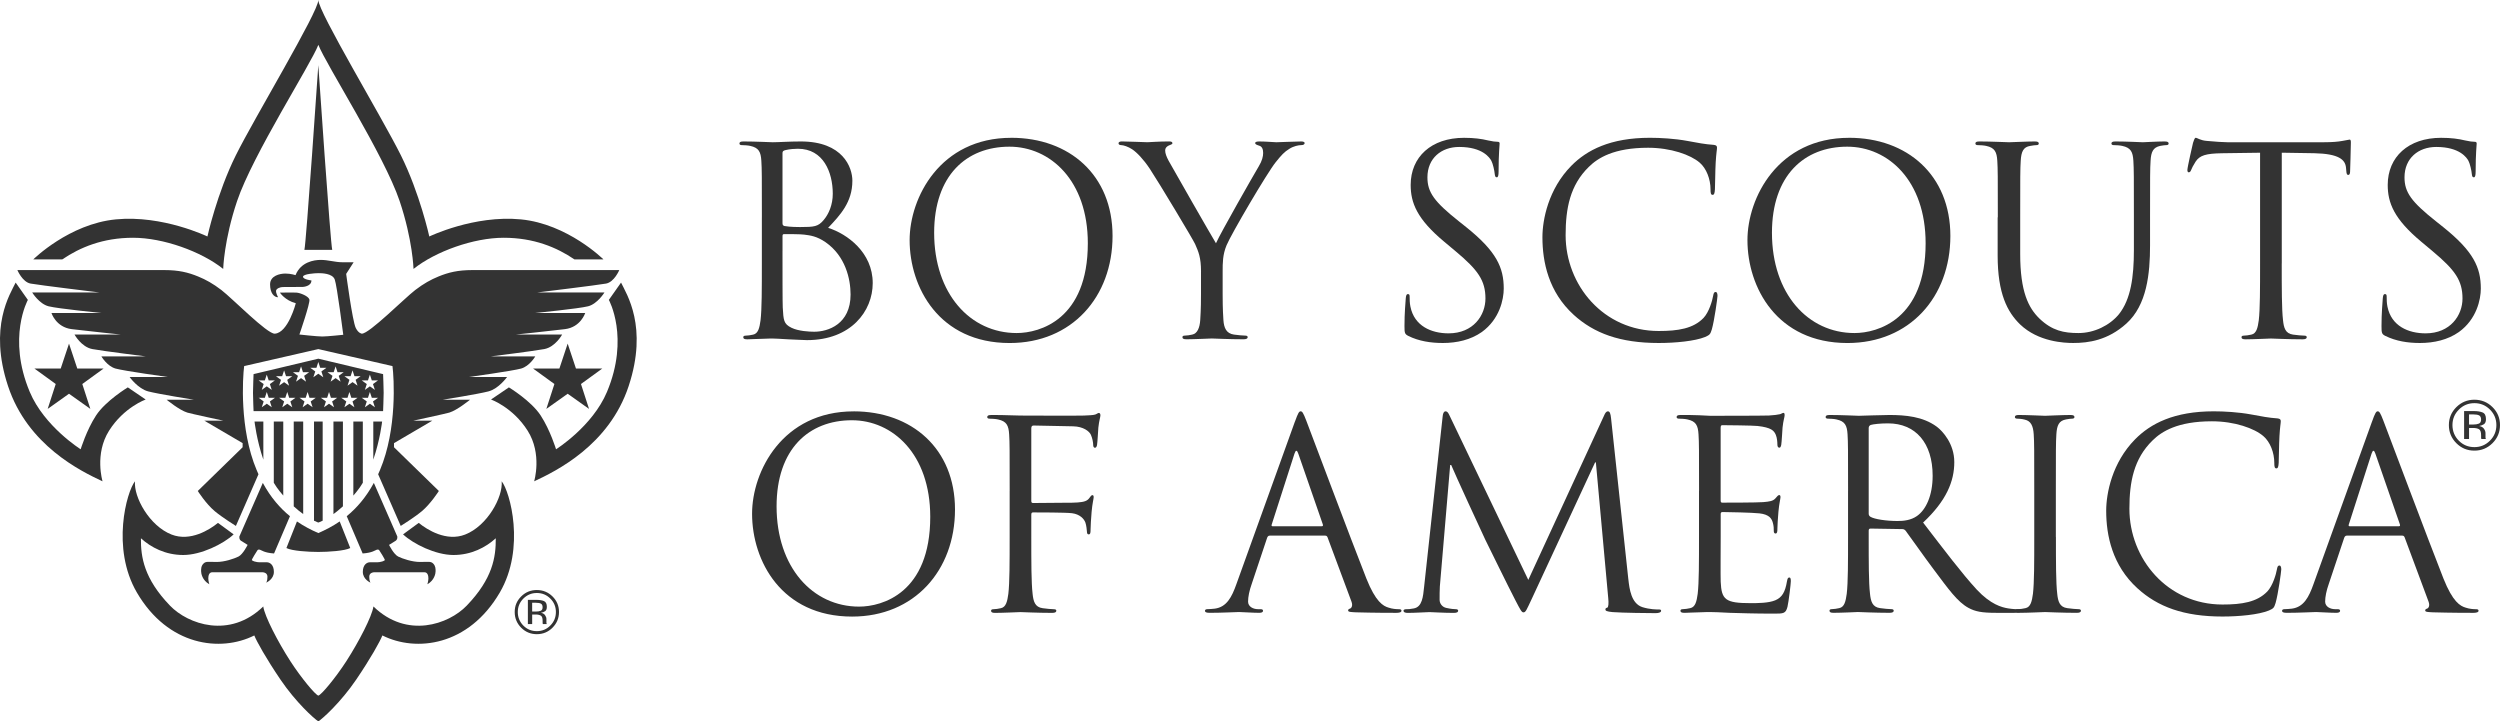 <?xml version="1.0" encoding="UTF-8"?> <svg xmlns="http://www.w3.org/2000/svg" width="201" height="58" viewBox="0 0 201 58" fill="none"><g id="Boy_Scouts_of_America" clip-path="url(#clip0_2107_280)"><path id="Vector" d="M48.952 24.111L49.932 22.719C50.371 23.638 52.121 26.269 50.545 31.039C48.97 35.809 44.696 37.879 42.946 38.698C42.946 38.698 43.611 36.504 42.421 34.626C41.231 32.745 39.48 32.12 39.48 32.12L40.916 31.145C40.916 31.145 42.703 32.224 43.472 33.407C44.242 34.59 44.706 36.122 44.706 36.122C44.706 36.122 47.635 34.286 48.801 31.509C50.634 27.141 48.952 24.113 48.952 24.113V24.111Z" fill="#333333"></path><path id="Vector_2" d="M45.641 27.627L44.976 29.629H42.857L44.574 30.874L43.926 32.876L45.641 31.657L47.358 32.876L46.71 30.874L48.425 29.629H46.306L45.641 27.627Z" fill="#333333"></path><path id="Vector_3" d="M25.595 3.607C25 5.155 20.309 12.466 19.065 16.157C18.009 19.286 17.945 21.622 17.945 21.622C16.176 20.211 13.113 19.116 10.697 19.116C8.281 19.116 6.442 19.881 5.009 20.855H2.677C2.677 20.855 5.55 18.003 9.314 17.638C13.079 17.272 16.677 19.014 16.677 19.014C16.677 19.014 17.439 15.55 18.962 12.484C20.484 9.421 25.595 0.969 25.595 0C25.595 0.969 30.707 9.421 32.23 12.484C33.754 15.547 34.516 19.014 34.516 19.014C34.516 19.014 38.114 17.272 41.878 17.638C45.643 18.003 48.515 20.855 48.515 20.855H46.184C44.751 19.881 42.911 19.116 40.495 19.116C38.079 19.116 35.014 20.213 33.247 21.622C33.247 21.622 33.181 19.286 32.128 16.157C30.884 12.466 26.192 5.157 25.597 3.607H25.595Z" fill="#333333"></path><path id="Vector_4" d="M2.239 24.111L1.258 22.719C0.82 23.638 -0.931 26.269 0.645 31.039C2.221 35.809 6.494 37.879 8.245 38.698C8.245 38.698 7.58 36.504 8.77 34.626C9.959 32.745 11.712 32.12 11.712 32.12L10.277 31.145C10.277 31.145 8.49 32.224 7.72 33.407C6.95 34.59 6.486 36.122 6.486 36.122C6.486 36.122 3.558 34.286 2.392 31.509C0.559 27.141 2.241 24.113 2.241 24.113L2.239 24.111Z" fill="#333333"></path><path id="Vector_5" d="M5.548 27.627L6.213 29.629H8.331L6.617 30.874L7.264 32.876L5.548 31.657L3.833 32.876L4.48 30.874L2.764 29.629H4.882L5.548 27.627Z" fill="#333333"></path><path id="Vector_6" d="M25.595 57.999C25.242 57.779 23.78 56.453 22.55 54.64C21.383 52.92 20.625 51.553 20.446 51.09C17.728 52.453 13.515 51.943 11.003 47.635C8.922 44.066 10.189 39.514 10.854 38.697C10.739 39.96 12.01 42.284 13.797 42.979C15.296 43.565 16.844 42.598 17.525 42.04L18.785 42.963C17.963 43.733 16.165 44.622 14.731 44.622C13.298 44.622 12.13 44.008 11.33 43.277C11.316 44.792 11.576 46.52 13.668 48.694C15.113 50.195 18.474 51.383 21.165 48.76C21.284 49.557 22.333 51.591 23.346 53.16C24.225 54.52 25.362 55.875 25.595 55.927C25.829 55.875 26.966 54.52 27.845 53.16C28.856 51.591 29.907 49.557 30.025 48.76C32.717 51.383 36.08 50.197 37.523 48.694C39.615 46.52 39.872 44.792 39.86 43.277C39.058 44.008 37.891 44.622 36.459 44.622C35.028 44.622 33.229 43.735 32.405 42.963L33.666 42.04C34.349 42.598 35.895 43.565 37.394 42.979C39.181 42.284 40.449 39.96 40.335 38.697C41 39.514 42.266 44.068 40.186 47.635C37.673 51.943 33.461 52.453 30.743 51.09C30.564 51.555 29.806 52.922 28.639 54.64C27.408 56.453 25.945 57.779 25.593 57.999H25.595Z" fill="#333333"></path><path id="Vector_7" d="M23.312 41.502C22.52 40.858 21.77 40.005 21.131 38.826L19.25 43.122C19.25 43.122 19.228 43.17 19.25 43.282C19.272 43.394 19.356 43.464 19.356 43.464L19.909 43.809C19.909 43.809 19.535 44.571 19.171 44.749C18.808 44.926 18.056 45.182 17.415 45.182C16.773 45.182 16.558 45.112 16.361 45.31C16.162 45.508 16.169 45.748 16.169 45.928C16.169 46.107 16.261 46.653 16.83 46.975C16.83 46.975 16.747 46.705 16.747 46.513C16.747 46.321 16.788 46.008 17.073 46.008H21.053C21.053 46.008 21.503 45.986 21.503 46.363C21.503 46.741 21.398 46.847 21.398 46.847C21.398 46.847 22.02 46.587 22.02 45.98C22.02 45.372 21.658 45.208 21.463 45.208H20.926C20.926 45.208 20.498 45.222 20.251 45.042C20.203 45.006 20.675 44.277 20.701 44.239C20.701 44.239 20.755 44.151 20.898 44.197C21.041 44.243 21.256 44.445 22.034 44.499L23.314 41.5L23.312 41.502Z" fill="#333333"></path><path id="Vector_8" d="M21.173 36.956C20.627 35.361 20.464 33.889 20.464 33.889H21.173V36.956Z" fill="#333333"></path><path id="Vector_9" d="M22.013 38.814C22.162 39.062 22.323 39.298 22.5 39.515C22.592 39.631 22.685 39.741 22.775 39.845V33.889H22.013V38.812V38.814Z" fill="#333333"></path><path id="Vector_10" d="M23.616 40.71C23.889 40.96 24.144 41.164 24.377 41.332V33.889H23.616V40.71Z" fill="#333333"></path><path id="Vector_11" d="M27.875 41.502C28.667 40.858 29.416 40.005 30.058 38.826L31.939 43.122C31.939 43.122 31.961 43.17 31.939 43.282C31.917 43.394 31.832 43.464 31.832 43.464L31.28 43.809C31.28 43.809 31.654 44.571 32.017 44.749C32.381 44.926 33.133 45.182 33.776 45.182C34.419 45.182 34.632 45.112 34.829 45.31C35.026 45.508 35.022 45.748 35.022 45.928C35.022 46.107 34.93 46.653 34.361 46.975C34.361 46.975 34.443 46.705 34.443 46.513C34.443 46.321 34.403 46.008 34.118 46.008H30.138C30.138 46.008 29.688 45.986 29.688 46.363C29.688 46.741 29.792 46.847 29.792 46.847C29.792 46.847 29.171 46.587 29.171 45.98C29.171 45.372 29.533 45.208 29.728 45.208H30.265C30.265 45.208 30.693 45.222 30.94 45.042C30.988 45.006 30.516 44.277 30.49 44.239C30.49 44.239 30.436 44.151 30.293 44.197C30.15 44.243 29.935 44.445 29.157 44.499L27.877 41.5L27.875 41.502Z" fill="#333333"></path><path id="Vector_12" d="M25.593 44.376C26.407 44.376 27.726 44.29 28.16 44.062L27.312 41.924C26.743 42.313 26.164 42.611 25.593 42.859C25.023 42.611 24.444 42.313 23.875 41.924L23.027 44.062C23.461 44.292 24.779 44.376 25.593 44.376Z" fill="#333333"></path><path id="Vector_13" d="M22.092 26.827C21.489 26.865 18.683 23.998 17.803 23.32C17.125 22.801 16.546 22.481 15.937 22.233C15.123 21.899 14.367 21.714 13.208 21.714H1.397C1.397 21.714 1.799 22.677 2.456 22.799C3.114 22.921 7.98 23.512 7.98 23.512H2.587C2.587 23.512 3.148 24.435 3.909 24.627C4.671 24.819 8.173 25.166 8.173 25.166H4.137C4.137 25.166 4.496 26.307 5.765 26.463C7.035 26.619 9.738 26.899 9.738 26.899H5.992C5.992 26.899 6.535 27.9 7.427 28.066C8.319 28.232 11.742 28.657 11.742 28.657H8.153C8.153 28.657 8.609 29.441 9.29 29.632C9.974 29.824 13.493 30.312 13.493 30.312H10.42C10.42 30.312 11.085 31.251 11.917 31.469C12.749 31.686 15.586 32.138 15.586 32.138H13.397C13.397 32.138 14.412 32.973 15.061 33.173C15.35 33.263 17.953 33.821 17.953 33.821H16.426L19.507 35.627V35.959L15.901 39.475C15.901 39.475 16.562 40.514 17.272 41.104C17.883 41.613 18.966 42.285 18.966 42.285L20.781 38.13C20.729 38.019 20.679 37.903 20.631 37.785C19.242 34.494 19.511 30.364 19.63 29.433L25.593 28.066L31.555 29.433C31.676 30.364 31.943 34.494 30.554 37.785C30.504 37.903 30.453 38.017 30.403 38.13L32.218 42.285C32.218 42.285 33.3 41.613 33.913 41.104C34.622 40.512 35.284 39.475 35.284 39.475L31.678 35.959V35.627L34.759 33.821H33.231C33.231 33.821 35.836 33.261 36.126 33.173C36.773 32.973 37.79 32.138 37.79 32.138H35.601C35.601 32.138 38.437 31.686 39.269 31.469C40.102 31.251 40.767 30.312 40.767 30.312H37.694C37.694 30.312 41.213 29.824 41.897 29.632C42.58 29.441 43.034 28.657 43.034 28.657H39.444C39.444 28.657 42.867 28.232 43.76 28.066C44.652 27.9 45.195 26.899 45.195 26.899H41.448C41.448 26.899 44.154 26.621 45.422 26.463C46.692 26.307 47.05 25.166 47.05 25.166H43.014C43.014 25.166 46.515 24.819 47.277 24.627C48.039 24.435 48.6 23.512 48.6 23.512H43.207C43.207 23.512 48.075 22.921 48.73 22.799C49.388 22.677 49.79 21.714 49.79 21.714H37.977C36.817 21.714 36.061 21.899 35.247 22.233C34.638 22.483 34.059 22.801 33.382 23.32C32.502 23.998 29.696 26.827 29.093 26.827C29.093 26.827 28.825 26.813 28.604 26.369C28.337 25.834 27.832 22.021 27.832 22.021L28.433 21.084H27.491C26.962 21.084 26.369 20.896 25.796 20.896C25.224 20.896 24.188 21.066 23.76 22.121C23.76 22.121 23.384 21.994 22.946 21.994C22.508 21.994 21.714 22.163 21.714 22.867C21.714 23.57 22.036 23.9 22.357 23.9C22.357 23.9 22.164 23.548 22.197 23.366C22.229 23.184 22.55 23.078 22.733 23.078C22.916 23.078 24.341 23.069 24.341 23.069C24.341 23.069 25.039 23.037 25.039 22.547C25.039 22.547 24.363 22.473 24.363 22.249C24.363 22.025 25.338 21.962 25.595 21.962C25.853 21.962 26.731 21.971 26.914 22.473C27.097 22.974 27.599 26.917 27.599 26.917C27.599 26.917 26.303 27.055 25.905 27.055C25.507 27.055 24.072 26.895 24.072 26.895C24.072 26.895 24.95 24.359 24.876 24.081C24.801 23.804 24.126 23.548 23.857 23.528C23.589 23.506 22.506 23.528 22.506 23.528C22.506 23.528 22.902 24.145 23.782 24.381C23.782 24.381 23.169 26.759 22.094 26.827H22.092Z" fill="#333333"></path><path id="Vector_14" d="M30.013 36.956C30.56 35.361 30.723 33.889 30.723 33.889H30.013V36.956Z" fill="#333333"></path><path id="Vector_15" d="M29.171 38.814C29.023 39.062 28.862 39.298 28.685 39.515C28.592 39.631 28.5 39.741 28.409 39.845V33.889H29.171V38.812V38.814Z" fill="#333333"></path><path id="Vector_16" d="M27.569 40.71C27.296 40.96 27.041 41.164 26.809 41.332V33.889H27.571V40.71H27.569Z" fill="#333333"></path><path id="Vector_17" d="M25.593 42.013C25.593 42.013 25.72 41.973 25.943 41.863V33.891H25.246V41.863C25.469 41.973 25.595 42.013 25.595 42.013H25.593Z" fill="#333333"></path><path id="Vector_18" d="M44.423 50.467C44.075 50.814 43.653 50.988 43.161 50.988C42.668 50.988 42.248 50.814 41.902 50.467C41.557 50.119 41.382 49.699 41.382 49.206C41.382 48.712 41.555 48.301 41.902 47.955C42.25 47.609 42.668 47.438 43.159 47.438C43.649 47.438 44.073 47.609 44.421 47.953C44.769 48.297 44.944 48.714 44.944 49.206C44.944 49.697 44.769 50.117 44.421 50.465L44.423 50.467ZM42.077 48.127C41.78 48.427 41.631 48.786 41.631 49.208C41.631 49.63 41.78 49.995 42.075 50.295C42.371 50.595 42.733 50.744 43.161 50.744C43.589 50.744 43.947 50.595 44.246 50.293C44.546 49.993 44.694 49.63 44.694 49.206C44.694 48.782 44.546 48.423 44.246 48.125C43.947 47.825 43.587 47.677 43.161 47.677C42.735 47.677 42.379 47.827 42.077 48.127ZM43.127 48.229C43.374 48.229 43.575 48.261 43.731 48.325C43.888 48.389 43.967 48.544 43.967 48.79C43.967 48.964 43.916 49.082 43.818 49.146C43.719 49.208 43.609 49.25 43.488 49.27C43.641 49.294 43.754 49.358 43.824 49.462C43.896 49.566 43.932 49.665 43.932 49.763V50.051C43.932 50.099 43.939 50.133 43.953 50.153L43.967 50.177H43.643C43.643 50.177 43.639 50.159 43.639 50.151C43.639 50.143 43.635 50.139 43.635 50.135L43.627 50.073V49.917C43.627 49.693 43.577 49.551 43.478 49.494C43.38 49.436 43.239 49.406 43.058 49.406H42.787V50.175H42.441V48.227H43.127V48.229ZM43.494 48.535C43.408 48.486 43.269 48.462 43.078 48.462H42.785V49.168H43.096C43.241 49.168 43.368 49.148 43.47 49.106C43.575 49.066 43.625 48.97 43.625 48.82C43.625 48.682 43.581 48.586 43.494 48.535Z" fill="#333333"></path><path id="Vector_19" d="M30.801 30.079L25.593 28.838L20.386 30.079C20.386 30.079 20.341 31.208 20.341 31.579C20.341 31.951 20.386 33.054 20.386 33.054H30.801C30.801 33.054 30.846 31.953 30.846 31.579C30.846 31.206 30.801 30.079 30.801 30.079ZM21.851 32.744L21.449 32.459L21.047 32.744L21.2 32.277L20.798 31.985H21.294L21.449 31.515L21.606 31.985H22.102L21.7 32.277L21.851 32.744ZM21.698 30.878L21.849 31.348L21.447 31.062L21.045 31.348L21.198 30.878L20.796 30.586H21.292L21.447 30.117L21.604 30.586H22.1L21.698 30.878ZM22.189 30.249H22.685L22.842 29.779L22.998 30.249H23.495L23.093 30.54L23.244 31.01L22.842 30.724L22.44 31.01L22.593 30.54L22.191 30.249H22.189ZM23.497 32.744L23.095 32.459L22.693 32.744L22.846 32.277L22.444 31.985H22.94L23.095 31.515L23.252 31.985H23.748L23.346 32.277L23.499 32.744H23.497ZM23.551 29.925H24.048L24.204 29.455L24.359 29.925H24.856L24.454 30.217L24.607 30.686L24.204 30.4L23.802 30.686L23.955 30.217L23.553 29.925H23.551ZM25.133 32.744L24.731 32.459L24.329 32.744L24.482 32.277L24.08 31.985H24.576L24.731 31.515L24.886 31.985H25.382L24.98 32.277L25.133 32.744ZM25.193 30.332L25.346 29.863L24.944 29.571H25.441L25.593 29.102L25.746 29.571H26.243L25.841 29.863L25.993 30.332L25.593 30.047L25.193 30.332ZM26.856 32.744L26.454 32.459L26.052 32.744L26.204 32.277L25.802 31.985H26.299L26.454 31.515L26.608 31.985H27.105L26.703 32.277L26.856 32.744ZM26.982 30.4L26.58 30.686L26.733 30.217L26.331 29.925H26.828L26.982 29.455L27.137 29.925H27.634L27.232 30.217L27.384 30.686L26.982 30.4ZM28.494 32.744L28.092 32.459L27.69 32.744L27.843 32.277L27.441 31.985H27.937L28.092 31.515L28.247 31.985H28.743L28.341 32.277L28.494 32.744ZM28.747 31.008L28.345 30.722L27.943 31.008L28.094 30.538L27.692 30.247H28.188L28.343 29.777L28.498 30.247H28.994L28.592 30.538L28.745 31.008H28.747ZM30.14 32.744L29.738 32.459L29.336 32.744L29.489 32.277L29.087 31.985H29.583L29.738 31.515L29.895 31.985H30.391L29.989 32.277L30.142 32.744H30.14ZM29.987 30.878L30.14 31.348L29.738 31.062L29.336 31.348L29.489 30.878L29.087 30.586H29.583L29.738 30.117L29.895 30.586H30.391L29.989 30.878H29.987Z" fill="#333333"></path><path id="Vector_20" d="M25.591 5.229C25.591 5.229 26.568 19.577 26.711 20.089H24.474C24.617 19.577 25.593 5.229 25.593 5.229H25.589H25.591Z" fill="#333333"></path><g id="Group"><path id="Vector_21" d="M61.255 17.475C61.255 14.192 61.255 13.603 61.212 12.93C61.17 12.214 61.005 11.877 60.322 11.731C60.155 11.689 59.803 11.667 59.617 11.667C59.534 11.667 59.45 11.625 59.45 11.541C59.45 11.415 59.554 11.373 59.781 11.373C60.714 11.373 62.02 11.437 62.125 11.437C62.623 11.437 63.431 11.373 64.384 11.373C67.785 11.373 68.531 13.477 68.531 14.53C68.531 16.256 67.556 17.288 66.581 18.319C68.115 18.802 70.167 20.297 70.167 22.758C70.167 25.01 68.426 27.346 64.881 27.346C64.654 27.346 63.99 27.304 63.387 27.282C62.786 27.24 62.205 27.218 62.123 27.218C62.081 27.218 61.729 27.218 61.293 27.24C60.879 27.24 60.402 27.282 60.091 27.282C59.864 27.282 59.759 27.24 59.759 27.114C59.759 27.05 59.801 26.988 59.926 26.988C60.113 26.988 60.362 26.947 60.547 26.905C60.961 26.821 61.066 26.357 61.148 25.748C61.253 24.864 61.253 23.202 61.253 21.182V17.477L61.255 17.475ZM62.913 17.939C62.913 18.087 62.955 18.129 63.058 18.171C63.182 18.193 63.556 18.255 64.322 18.255C65.484 18.255 65.773 18.213 66.209 17.707C66.645 17.202 66.955 16.444 66.955 15.581C66.955 13.835 66.187 11.96 64.157 11.96C63.93 11.96 63.494 11.982 63.162 12.066C62.975 12.108 62.913 12.172 62.913 12.298V17.939ZM62.913 20.169C62.913 21.789 62.913 24.399 62.933 24.715C62.995 25.746 62.995 26.041 63.639 26.355C64.197 26.629 65.09 26.671 65.464 26.671C66.583 26.671 68.386 26.061 68.386 23.682C68.386 22.419 67.972 20.588 66.376 19.474C65.671 18.99 65.152 18.926 64.656 18.864C64.386 18.822 63.349 18.822 63.04 18.822C62.957 18.822 62.915 18.864 62.915 18.97V20.169H62.913Z" fill="#333333"></path><path id="Vector_22" d="M81.302 11.078C85.968 11.078 89.449 14.067 89.449 18.971C89.449 23.874 86.173 27.579 81.178 27.579C75.498 27.579 73.134 23.097 73.134 19.308C73.134 15.9 75.58 11.08 81.302 11.08V11.078ZM81.739 26.777C83.604 26.777 87.461 25.683 87.461 19.558C87.461 14.507 84.434 11.793 81.16 11.793C77.698 11.793 75.106 14.109 75.106 18.717C75.106 23.62 78.008 26.777 81.741 26.777H81.739Z" fill="#333333"></path><path id="Vector_23" d="M96.562 21.831C96.562 20.694 96.355 20.233 96.086 19.621C95.941 19.286 93.163 14.654 92.438 13.561C91.919 12.782 91.401 12.256 91.029 12.005C90.717 11.795 90.323 11.667 90.136 11.667C90.032 11.667 89.929 11.625 89.929 11.519C89.929 11.435 90.012 11.371 90.199 11.371C90.593 11.371 92.148 11.435 92.251 11.435C92.396 11.435 93.184 11.371 93.992 11.371C94.219 11.371 94.261 11.435 94.261 11.519C94.261 11.603 94.136 11.625 93.949 11.709C93.783 11.793 93.68 11.919 93.68 12.088C93.68 12.34 93.785 12.594 93.949 12.91C94.281 13.519 97.391 18.95 97.764 19.559C98.158 18.676 100.791 14.067 101.206 13.371C101.475 12.93 101.557 12.572 101.557 12.298C101.557 12.005 101.475 11.773 101.226 11.709C101.039 11.645 100.914 11.603 100.914 11.499C100.914 11.415 101.039 11.373 101.246 11.373C101.784 11.373 102.448 11.437 102.615 11.437C102.739 11.437 104.231 11.373 104.625 11.373C104.769 11.373 104.894 11.415 104.894 11.499C104.894 11.605 104.789 11.667 104.625 11.667C104.397 11.667 104.003 11.751 103.672 11.96C103.258 12.212 103.029 12.466 102.572 13.034C101.889 13.875 98.987 18.82 98.613 19.725C98.301 20.483 98.301 21.136 98.301 21.829V23.64C98.301 23.975 98.301 24.86 98.363 25.744C98.406 26.353 98.591 26.817 99.214 26.901C99.503 26.943 99.959 26.985 100.146 26.985C100.271 26.985 100.313 27.049 100.313 27.11C100.313 27.216 100.209 27.278 99.981 27.278C98.842 27.278 97.535 27.214 97.431 27.214C97.326 27.214 96.022 27.278 95.399 27.278C95.171 27.278 95.067 27.236 95.067 27.11C95.067 27.047 95.109 26.985 95.234 26.985C95.421 26.985 95.67 26.943 95.855 26.901C96.269 26.817 96.456 26.353 96.498 25.744C96.56 24.86 96.56 23.975 96.56 23.64V21.829L96.562 21.831Z" fill="#333333"></path><path id="Vector_24" d="M113.231 27.009C112.942 26.861 112.92 26.777 112.92 26.21C112.92 25.157 113.002 24.316 113.024 23.98C113.044 23.748 113.087 23.644 113.191 23.644C113.316 23.644 113.336 23.708 113.336 23.876C113.336 24.066 113.336 24.36 113.398 24.655C113.71 26.212 115.076 26.801 116.465 26.801C118.455 26.801 119.43 25.349 119.43 24.002C119.43 22.549 118.829 21.708 117.046 20.214L116.114 19.434C113.917 17.604 113.418 16.299 113.418 14.869C113.418 12.617 115.076 11.08 117.71 11.08C118.518 11.08 119.119 11.164 119.637 11.29C120.031 11.374 120.198 11.396 120.363 11.396C120.528 11.396 120.57 11.438 120.57 11.544C120.57 11.649 120.487 12.343 120.487 13.774C120.487 14.109 120.445 14.257 120.343 14.257C120.218 14.257 120.198 14.151 120.176 13.983C120.156 13.732 120.031 13.162 119.906 12.93C119.782 12.699 119.223 11.815 117.316 11.815C115.884 11.815 114.765 12.721 114.765 14.257C114.765 15.456 115.304 16.213 117.293 17.792L117.874 18.255C120.321 20.212 120.901 21.516 120.901 23.201C120.901 24.064 120.57 25.663 119.139 26.694C118.246 27.325 117.129 27.577 116.007 27.577C115.032 27.577 114.079 27.429 113.229 27.009H113.231Z" fill="#333333"></path><path id="Vector_25" d="M126.519 25.305C124.509 23.475 124.011 21.075 124.011 19.075C124.011 17.664 124.487 15.202 126.333 13.33C127.577 12.067 129.464 11.078 132.656 11.078C133.486 11.078 134.646 11.142 135.663 11.33C136.451 11.478 137.114 11.604 137.777 11.646C138.005 11.668 138.047 11.752 138.047 11.877C138.047 12.045 137.985 12.299 137.942 13.056C137.9 13.752 137.9 14.909 137.88 15.224C137.86 15.54 137.818 15.666 137.693 15.666C137.548 15.666 137.526 15.518 137.526 15.224C137.526 14.403 137.195 13.54 136.656 13.078C135.93 12.447 134.334 11.879 132.509 11.879C129.752 11.879 128.467 12.701 127.742 13.416C126.228 14.889 125.876 16.763 125.876 18.909C125.876 22.929 128.923 26.612 133.359 26.612C134.915 26.612 136.137 26.422 136.967 25.559C137.404 25.095 137.673 24.17 137.735 23.79C137.777 23.558 137.818 23.475 137.942 23.475C138.047 23.475 138.087 23.622 138.087 23.79C138.087 23.938 137.838 25.768 137.631 26.484C137.506 26.883 137.464 26.925 137.092 27.093C136.262 27.429 134.688 27.577 133.359 27.577C130.25 27.577 128.156 26.797 126.517 25.305H126.519Z" fill="#333333"></path><path id="Vector_26" d="M148.662 11.078C153.327 11.078 156.81 14.067 156.81 18.971C156.81 23.874 153.534 27.579 148.539 27.579C142.859 27.579 140.495 23.097 140.495 19.308C140.495 15.9 142.941 11.08 148.664 11.08L148.662 11.078ZM149.098 26.777C150.963 26.777 154.82 25.683 154.82 19.558C154.82 14.507 151.793 11.793 148.519 11.793C145.058 11.793 142.465 14.109 142.465 18.717C142.465 23.62 145.367 26.777 149.1 26.777H149.098Z" fill="#333333"></path><path id="Vector_27" d="M160.625 17.475C160.625 14.192 160.625 13.603 160.583 12.93C160.541 12.214 160.376 11.877 159.692 11.731C159.526 11.689 159.174 11.667 158.987 11.667C158.904 11.667 158.82 11.625 158.82 11.541C158.82 11.415 158.925 11.373 159.152 11.373C160.084 11.373 161.349 11.437 161.536 11.437C161.722 11.437 162.967 11.373 163.588 11.373C163.815 11.373 163.919 11.415 163.919 11.541C163.919 11.625 163.837 11.667 163.753 11.667C163.608 11.667 163.483 11.689 163.234 11.731C162.673 11.815 162.508 12.194 162.466 12.93C162.424 13.603 162.424 14.192 162.424 17.475V20.421C162.424 23.452 163.087 24.757 163.98 25.62C164.995 26.587 165.929 26.777 167.109 26.777C168.374 26.777 169.618 26.167 170.363 25.262C171.316 24.063 171.565 22.273 171.565 20.107V17.475C171.565 14.192 171.565 13.603 171.523 12.93C171.481 12.214 171.316 11.877 170.631 11.731C170.466 11.689 170.112 11.667 169.925 11.667C169.843 11.667 169.758 11.625 169.758 11.541C169.758 11.415 169.863 11.373 170.09 11.373C171.023 11.373 172.162 11.437 172.287 11.437C172.432 11.437 173.407 11.373 174.028 11.373C174.255 11.373 174.359 11.415 174.359 11.541C174.359 11.625 174.277 11.667 174.193 11.667C174.048 11.667 173.923 11.689 173.674 11.731C173.115 11.857 172.948 12.194 172.906 12.93C172.864 13.603 172.864 14.192 172.864 17.475V19.727C172.864 21.999 172.615 24.525 170.956 26.019C169.463 27.366 167.909 27.576 166.685 27.576C165.98 27.576 163.887 27.492 162.414 26.081C161.399 25.092 160.611 23.62 160.611 20.547V17.473L160.625 17.475Z" fill="#333333"></path><path id="Vector_28" d="M183.451 21.181C183.451 23.201 183.451 24.863 183.555 25.747C183.618 26.356 183.742 26.82 184.363 26.903C184.653 26.945 185.109 26.987 185.296 26.987C185.421 26.987 185.463 27.051 185.463 27.113C185.463 27.219 185.358 27.281 185.131 27.281C183.991 27.281 182.685 27.217 182.58 27.217C182.476 27.217 181.171 27.281 180.548 27.281C180.321 27.281 180.217 27.239 180.217 27.113C180.217 27.049 180.259 26.987 180.383 26.987C180.57 26.987 180.82 26.945 181.005 26.903C181.419 26.82 181.523 26.356 181.606 25.747C181.71 24.863 181.71 23.201 181.71 21.181V12.279L178.643 12.321C177.358 12.343 176.86 12.489 176.528 12.994C176.301 13.352 176.239 13.5 176.177 13.646C176.114 13.814 176.052 13.855 175.97 13.855C175.907 13.855 175.865 13.792 175.865 13.666C175.865 13.456 176.279 11.646 176.321 11.478C176.363 11.352 176.446 11.078 176.528 11.078C176.673 11.078 176.88 11.288 177.441 11.33C178.042 11.394 178.83 11.436 179.079 11.436H186.854C187.517 11.436 187.993 11.394 188.325 11.33C188.637 11.288 188.823 11.224 188.906 11.224C189.01 11.224 189.01 11.35 189.01 11.476C189.01 12.107 188.948 13.56 188.948 13.792C188.948 13.981 188.886 14.065 188.803 14.065C188.699 14.065 188.659 14.001 188.639 13.708L188.618 13.476C188.556 12.845 188.06 12.361 186.068 12.319L183.455 12.277V21.179L183.451 21.181Z" fill="#333333"></path><path id="Vector_29" d="M191.784 27.009C191.495 26.861 191.473 26.777 191.473 26.21C191.473 25.157 191.555 24.316 191.577 23.98C191.597 23.748 191.639 23.644 191.744 23.644C191.869 23.644 191.889 23.708 191.889 23.876C191.889 24.066 191.889 24.36 191.951 24.655C192.263 26.212 193.629 26.801 195.02 26.801C197.01 26.801 197.985 25.349 197.985 24.002C197.985 22.549 197.384 21.708 195.601 20.214L194.669 19.434C192.472 17.604 191.973 16.299 191.973 14.869C191.973 12.617 193.631 11.08 196.265 11.08C197.073 11.08 197.674 11.164 198.192 11.29C198.586 11.374 198.751 11.396 198.918 11.396C199.085 11.396 199.125 11.438 199.125 11.544C199.125 11.649 199.042 12.343 199.042 13.774C199.042 14.109 199 14.257 198.898 14.257C198.773 14.257 198.753 14.151 198.733 13.983C198.713 13.732 198.588 13.162 198.463 12.93C198.339 12.699 197.78 11.815 195.873 11.815C194.441 11.815 193.322 12.721 193.322 14.257C193.322 15.456 193.861 16.213 195.85 17.792L196.431 18.255C198.878 20.212 199.458 21.516 199.458 23.201C199.458 24.064 199.127 25.663 197.696 26.694C196.805 27.325 195.686 27.577 194.566 27.577C193.591 27.577 192.638 27.429 191.788 27.009H191.784Z" fill="#333333"></path></g><g id="Group_2"><path id="Vector_30" d="M68.635 33.072C73.301 33.072 76.782 36.062 76.782 40.965C76.782 45.868 73.506 49.573 68.511 49.573C62.831 49.573 60.467 45.091 60.467 41.303C60.467 37.894 62.913 33.074 68.635 33.074V33.072ZM69.07 48.772C70.935 48.772 74.792 47.677 74.792 41.552C74.792 36.501 71.765 33.788 68.491 33.788C65.029 33.788 62.437 36.103 62.437 40.711C62.437 45.615 65.339 48.772 69.072 48.772H69.07Z" fill="#333333"></path><path id="Vector_31" d="M81.178 39.469C81.178 36.186 81.178 35.597 81.136 34.924C81.093 34.208 80.928 33.87 80.245 33.725C80.078 33.683 79.727 33.661 79.54 33.661C79.457 33.661 79.373 33.619 79.373 33.535C79.373 33.409 79.477 33.367 79.704 33.367C80.181 33.367 80.742 33.367 81.198 33.389L82.048 33.411C82.462 33.411 86.671 33.433 87.147 33.411C87.541 33.389 87.873 33.389 88.06 33.327C88.185 33.285 88.267 33.201 88.35 33.201C88.432 33.201 88.474 33.285 88.474 33.391C88.474 33.539 88.37 33.791 88.307 34.38C88.287 34.59 88.245 35.517 88.203 35.769C88.183 35.875 88.14 36.001 88.036 36.001C87.931 36.001 87.891 35.895 87.891 35.749C87.891 35.581 87.829 35.223 87.704 34.95C87.58 34.676 87.103 34.296 86.295 34.276L83.103 34.212C82.979 34.212 82.916 34.276 82.916 34.444V40.253C82.916 40.379 82.936 40.442 83.061 40.442L85.714 40.42C86.066 40.42 86.358 40.42 86.647 40.398C87.145 40.356 87.415 40.293 87.6 40.019C87.682 39.913 87.745 39.809 87.827 39.809C87.909 39.809 87.931 39.873 87.931 39.977C87.931 40.103 87.827 40.46 87.765 41.156C87.722 41.577 87.682 42.419 87.682 42.566C87.682 42.756 87.682 42.966 87.537 42.966C87.433 42.966 87.393 42.882 87.393 42.776C87.373 42.566 87.35 42.271 87.268 42.019C87.164 41.725 86.832 41.346 86.191 41.262C85.672 41.198 83.413 41.198 83.061 41.198C82.957 41.198 82.916 41.24 82.916 41.388V43.176C82.916 45.196 82.916 46.858 83.021 47.742C83.083 48.351 83.208 48.815 83.829 48.899C84.118 48.941 84.575 48.983 84.762 48.983C84.886 48.983 84.928 49.046 84.928 49.108C84.928 49.214 84.824 49.276 84.597 49.276C83.457 49.276 82.151 49.212 82.046 49.212C81.942 49.212 80.637 49.276 80.014 49.276C79.787 49.276 79.682 49.234 79.682 49.108C79.682 49.044 79.725 48.983 79.849 48.983C80.036 48.983 80.285 48.941 80.47 48.899C80.884 48.815 80.989 48.351 81.071 47.742C81.176 46.858 81.176 45.196 81.176 43.176V39.471L81.178 39.469Z" fill="#333333"></path></g><g id="Group_3"><path id="Vector_32" d="M104.116 33.892C104.365 33.196 104.448 33.07 104.572 33.07C104.697 33.07 104.779 33.176 105.028 33.828C105.34 34.627 108.594 43.319 109.858 46.518C110.604 48.39 111.205 48.728 111.641 48.854C111.953 48.959 112.262 48.98 112.471 48.98C112.596 48.98 112.678 49.002 112.678 49.105C112.678 49.231 112.492 49.273 112.264 49.273C111.953 49.273 110.439 49.273 109.01 49.231C108.616 49.209 108.389 49.209 108.389 49.083C108.389 48.999 108.451 48.958 108.534 48.935C108.658 48.894 108.783 48.704 108.658 48.368L106.731 43.191C106.689 43.107 106.648 43.065 106.544 43.065H102.086C101.981 43.065 101.919 43.129 101.879 43.233L100.635 46.957C100.448 47.483 100.345 47.988 100.345 48.368C100.345 48.79 100.781 48.977 101.133 48.977H101.34C101.485 48.977 101.547 49.02 101.547 49.103C101.547 49.229 101.422 49.271 101.236 49.271C100.737 49.271 99.847 49.207 99.618 49.207C99.388 49.207 98.249 49.271 97.274 49.271C97.004 49.271 96.88 49.229 96.88 49.103C96.88 49.02 96.962 48.977 97.067 48.977C97.212 48.977 97.503 48.956 97.668 48.935C98.621 48.81 99.037 48.01 99.409 46.957L104.114 33.888L104.116 33.892ZM106.273 42.31C106.377 42.31 106.377 42.246 106.355 42.162L104.385 36.479C104.281 36.163 104.178 36.163 104.074 36.479L102.249 42.162C102.206 42.268 102.249 42.31 102.311 42.31H106.271H106.273Z" fill="#333333"></path><path id="Vector_33" d="M130.921 46.582C131.004 47.339 131.148 48.518 132.041 48.812C132.642 49.002 133.18 49.002 133.388 49.002C133.492 49.002 133.554 49.023 133.554 49.107C133.554 49.233 133.367 49.297 133.118 49.297C132.662 49.297 130.423 49.275 129.657 49.213C129.181 49.171 129.076 49.107 129.076 49.004C129.076 48.92 129.118 48.878 129.221 48.856C129.325 48.834 129.345 48.476 129.303 48.098L128.308 37.176H128.246L123.167 48.12C122.731 49.045 122.67 49.235 122.483 49.235C122.339 49.235 122.234 49.026 121.84 48.268C121.301 47.237 119.519 43.596 119.414 43.385C119.227 43.005 116.906 37.956 116.676 37.386H116.594L115.764 47.151C115.744 47.487 115.744 47.867 115.744 48.224C115.744 48.54 115.971 48.814 116.282 48.876C116.634 48.959 116.946 48.981 117.07 48.981C117.153 48.981 117.235 49.023 117.235 49.087C117.235 49.235 117.111 49.277 116.861 49.277C116.093 49.277 115.099 49.213 114.934 49.213C114.747 49.213 113.752 49.277 113.193 49.277C112.986 49.277 112.841 49.235 112.841 49.087C112.841 49.023 112.946 48.981 113.048 48.981C113.215 48.981 113.36 48.981 113.669 48.918C114.353 48.792 114.415 47.97 114.5 47.171L115.993 33.45C116.013 33.218 116.098 33.07 116.22 33.07C116.343 33.07 116.427 33.154 116.532 33.386L122.875 46.624L128.97 33.408C129.052 33.218 129.136 33.072 129.281 33.072C129.426 33.072 129.488 33.24 129.53 33.64L130.919 46.582H130.921Z" fill="#333333"></path><path id="Vector_34" d="M136.604 39.468C136.604 36.184 136.604 35.595 136.561 34.922C136.519 34.206 136.354 33.869 135.671 33.723C135.504 33.681 135.152 33.659 134.965 33.659C134.883 33.659 134.799 33.617 134.799 33.533C134.799 33.407 134.903 33.365 135.13 33.365C135.607 33.365 136.167 33.365 136.624 33.387L137.474 33.429C137.619 33.429 141.745 33.429 142.222 33.407C142.615 33.385 142.947 33.343 143.112 33.301C143.216 33.279 143.299 33.195 143.401 33.195C143.464 33.195 143.484 33.279 143.484 33.385C143.484 33.533 143.379 33.785 143.317 34.374C143.297 34.584 143.255 35.511 143.212 35.763C143.192 35.869 143.15 35.995 143.068 35.995C142.943 35.995 142.901 35.889 142.901 35.721C142.901 35.573 142.881 35.215 142.776 34.964C142.632 34.628 142.425 34.374 141.305 34.248C140.953 34.206 138.692 34.184 138.465 34.184C138.382 34.184 138.34 34.248 138.34 34.394V40.203C138.34 40.351 138.36 40.413 138.465 40.413C138.734 40.413 141.285 40.413 141.761 40.371C142.26 40.329 142.549 40.287 142.736 40.077C142.881 39.909 142.963 39.803 143.048 39.803C143.11 39.803 143.152 39.845 143.152 39.971C143.152 40.097 143.048 40.455 142.985 41.15C142.943 41.572 142.903 42.349 142.903 42.497C142.903 42.664 142.903 42.896 142.758 42.896C142.654 42.896 142.613 42.812 142.613 42.706C142.613 42.497 142.613 42.285 142.531 42.011C142.449 41.717 142.262 41.36 141.454 41.274C140.895 41.21 138.841 41.168 138.489 41.168C138.384 41.168 138.344 41.232 138.344 41.316V43.168C138.344 43.883 138.324 46.325 138.344 46.767C138.407 48.219 138.718 48.493 140.748 48.493C141.287 48.493 142.199 48.493 142.738 48.261C143.277 48.029 143.526 47.61 143.671 46.747C143.713 46.515 143.753 46.431 143.858 46.431C143.982 46.431 143.982 46.599 143.982 46.747C143.982 46.914 143.817 48.345 143.713 48.789C143.568 49.336 143.401 49.336 142.593 49.336C141.038 49.336 139.898 49.294 139.09 49.272C138.282 49.23 137.783 49.208 137.472 49.208C137.43 49.208 137.078 49.208 136.642 49.23C136.228 49.23 135.749 49.272 135.44 49.272C135.213 49.272 135.108 49.23 135.108 49.105C135.108 49.041 135.15 48.979 135.273 48.979C135.46 48.979 135.709 48.937 135.894 48.895C136.308 48.811 136.413 48.347 136.495 47.738C136.6 46.855 136.6 45.192 136.6 43.172V39.468H136.604Z" fill="#333333"></path><path id="Vector_35" d="M148.585 39.468C148.585 36.185 148.585 35.595 148.543 34.922C148.501 34.206 148.336 33.869 147.652 33.723C147.486 33.681 147.134 33.659 146.947 33.659C146.864 33.659 146.78 33.617 146.78 33.533C146.78 33.407 146.885 33.365 147.112 33.365C148.044 33.365 149.351 33.429 149.455 33.429C149.682 33.429 151.258 33.365 151.902 33.365C153.208 33.365 154.597 33.491 155.694 34.29C156.213 34.67 157.125 35.701 157.125 37.152C157.125 38.708 156.482 40.267 154.617 42.013C156.317 44.223 157.726 46.095 158.928 47.4C160.048 48.599 160.938 48.831 161.457 48.915C161.851 48.979 162.14 48.979 162.265 48.979C162.37 48.979 162.452 49.043 162.452 49.105C162.452 49.23 162.327 49.272 161.956 49.272H160.484C159.322 49.272 158.806 49.166 158.265 48.873C157.375 48.389 156.649 47.358 155.467 45.78C154.597 44.623 153.622 43.212 153.208 42.665C153.126 42.581 153.063 42.539 152.939 42.539L150.388 42.497C150.283 42.497 150.243 42.561 150.243 42.665V43.17C150.243 45.19 150.243 46.853 150.348 47.736C150.41 48.345 150.535 48.809 151.156 48.893C151.445 48.935 151.902 48.977 152.088 48.977C152.213 48.977 152.255 49.041 152.255 49.103C152.255 49.209 152.151 49.27 151.924 49.27C150.784 49.27 149.477 49.206 149.373 49.206C149.353 49.206 148.046 49.27 147.423 49.27C147.196 49.27 147.092 49.228 147.092 49.103C147.092 49.039 147.134 48.977 147.256 48.977C147.443 48.977 147.693 48.935 147.877 48.893C148.292 48.809 148.396 48.345 148.478 47.736C148.583 46.853 148.583 45.19 148.583 43.17V39.466L148.585 39.468ZM150.243 41.3C150.243 41.406 150.285 41.49 150.388 41.552C150.7 41.741 151.652 41.889 152.565 41.889C153.063 41.889 153.642 41.825 154.121 41.49C154.846 40.984 155.385 39.847 155.385 38.249C155.385 35.617 154.016 34.039 151.799 34.039C151.178 34.039 150.617 34.102 150.41 34.164C150.306 34.206 150.243 34.29 150.243 34.416V41.298V41.3Z" fill="#333333"></path><path id="Vector_36" d="M165.296 43.172C165.296 45.192 165.296 46.855 165.401 47.738C165.463 48.347 165.588 48.811 166.209 48.895C166.498 48.937 166.955 48.979 167.141 48.979C167.266 48.979 167.308 49.043 167.308 49.105C167.308 49.211 167.204 49.272 166.977 49.272C165.837 49.272 164.53 49.209 164.426 49.209C164.321 49.209 163.017 49.272 162.394 49.272C162.167 49.272 162.062 49.23 162.062 49.105C162.062 49.041 162.104 48.979 162.227 48.979C162.414 48.979 162.663 48.937 162.848 48.895C163.262 48.811 163.367 48.347 163.449 47.738C163.554 46.855 163.554 45.192 163.554 43.172V39.468C163.554 36.185 163.554 35.595 163.511 34.922C163.469 34.206 163.262 33.849 162.806 33.743C162.579 33.679 162.307 33.659 162.163 33.659C162.08 33.659 161.996 33.617 161.996 33.533C161.996 33.407 162.1 33.365 162.327 33.365C163.011 33.365 164.317 33.429 164.422 33.429C164.526 33.429 165.831 33.365 166.454 33.365C166.681 33.365 166.786 33.407 166.786 33.533C166.786 33.617 166.703 33.659 166.619 33.659C166.474 33.659 166.35 33.681 166.1 33.723C165.541 33.829 165.375 34.187 165.332 34.922C165.29 35.595 165.29 36.185 165.29 39.468V43.172H165.296Z" fill="#333333"></path><path id="Vector_37" d="M171.847 47.297C169.837 45.467 169.338 43.067 169.338 41.067C169.338 39.656 169.815 37.194 171.66 35.322C172.904 34.059 174.79 33.07 177.983 33.07C178.814 33.07 179.973 33.134 180.99 33.322C181.778 33.47 182.442 33.596 183.105 33.638C183.332 33.66 183.374 33.744 183.374 33.87C183.374 34.037 183.312 34.291 183.27 35.048C183.227 35.744 183.227 36.901 183.207 37.217C183.187 37.532 183.145 37.658 183.02 37.658C182.876 37.658 182.854 37.51 182.854 37.217C182.854 36.395 182.522 35.532 181.983 35.071C181.258 34.439 179.662 33.872 177.837 33.872C175.079 33.872 173.795 34.693 173.069 35.408C171.555 36.881 171.204 38.755 171.204 40.901C171.204 44.921 174.251 48.604 178.687 48.604C180.243 48.604 181.465 48.414 182.295 47.551C182.731 47.087 183 46.162 183.063 45.782C183.105 45.551 183.145 45.467 183.27 45.467C183.374 45.467 183.414 45.615 183.414 45.782C183.414 45.93 183.165 47.761 182.958 48.476C182.834 48.876 182.791 48.918 182.419 49.085C181.589 49.423 180.016 49.569 178.687 49.569C175.577 49.569 173.483 48.79 171.845 47.295L171.847 47.297Z" fill="#333333"></path><path id="Vector_38" d="M190.713 33.892C190.962 33.196 191.044 33.07 191.169 33.07C191.294 33.07 191.376 33.176 191.625 33.828C191.937 34.627 195.191 43.319 196.455 46.518C197.201 48.39 197.802 48.728 198.238 48.854C198.55 48.959 198.859 48.98 199.068 48.98C199.193 48.98 199.275 49.002 199.275 49.105C199.275 49.231 199.088 49.273 198.861 49.273C198.55 49.273 197.036 49.273 195.607 49.231C195.213 49.209 194.986 49.209 194.986 49.083C194.986 48.999 195.048 48.958 195.131 48.935C195.255 48.894 195.38 48.704 195.255 48.368L193.328 43.191C193.286 43.107 193.245 43.065 193.141 43.065H188.683C188.578 43.065 188.518 43.129 188.476 43.233L187.231 46.957C187.044 47.483 186.942 47.988 186.942 48.368C186.942 48.79 187.378 48.977 187.73 48.977H187.937C188.082 48.977 188.144 49.02 188.144 49.103C188.144 49.229 188.019 49.271 187.832 49.271C187.336 49.271 186.444 49.207 186.216 49.207C185.989 49.207 184.848 49.271 183.873 49.271C183.603 49.271 183.479 49.229 183.479 49.103C183.479 49.02 183.561 48.977 183.666 48.977C183.81 48.977 184.102 48.956 184.267 48.935C185.219 48.81 185.635 48.01 186.007 46.957L190.713 33.888V33.892ZM192.869 42.31C192.974 42.31 192.974 42.246 192.952 42.162L190.982 36.479C190.878 36.163 190.775 36.163 190.671 36.479L188.845 42.162C188.803 42.268 188.845 42.31 188.908 42.31H192.867H192.869Z" fill="#333333"></path></g><path id="Vector_39" d="M200.397 35.63C199.995 36.031 199.511 36.231 198.94 36.231C198.369 36.231 197.889 36.031 197.489 35.63C197.089 35.23 196.89 34.744 196.89 34.177C196.89 33.609 197.091 33.134 197.491 32.734C197.891 32.337 198.375 32.137 198.94 32.137C199.505 32.137 199.995 32.334 200.397 32.732C200.799 33.13 201 33.609 201 34.177C201 34.744 200.799 35.228 200.397 35.63ZM197.692 32.932C197.348 33.278 197.177 33.693 197.177 34.177C197.177 34.66 197.348 35.086 197.69 35.432C198.031 35.777 198.449 35.949 198.942 35.949C199.434 35.949 199.848 35.775 200.192 35.43C200.538 35.084 200.709 34.666 200.709 34.177C200.709 33.687 200.536 33.274 200.192 32.93C199.848 32.584 199.43 32.413 198.942 32.413C198.453 32.413 198.039 32.584 197.692 32.93V32.932ZM198.904 33.05C199.187 33.05 199.42 33.088 199.601 33.162C199.782 33.236 199.872 33.416 199.872 33.699C199.872 33.899 199.816 34.037 199.702 34.109C199.587 34.181 199.46 34.229 199.322 34.251C199.497 34.279 199.627 34.353 199.71 34.471C199.792 34.59 199.834 34.706 199.834 34.82V35.152C199.834 35.208 199.842 35.248 199.856 35.27L199.872 35.298H199.501C199.501 35.286 199.497 35.278 199.495 35.268C199.495 35.26 199.491 35.254 199.489 35.25L199.481 35.178V34.998C199.481 34.74 199.424 34.576 199.31 34.508C199.195 34.441 199.034 34.409 198.825 34.409H198.512V35.296H198.114V33.048H198.906L198.904 33.05ZM199.328 33.401C199.229 33.346 199.068 33.318 198.849 33.318H198.51V34.131H198.867C199.036 34.131 199.179 34.107 199.3 34.059C199.42 34.011 199.479 33.901 199.479 33.729C199.479 33.569 199.428 33.459 199.328 33.4V33.401Z" fill="#333333"></path></g><defs><clipPath id="clip0_2107_280"><rect width="201" height="58" fill="white"></rect></clipPath></defs></svg> 